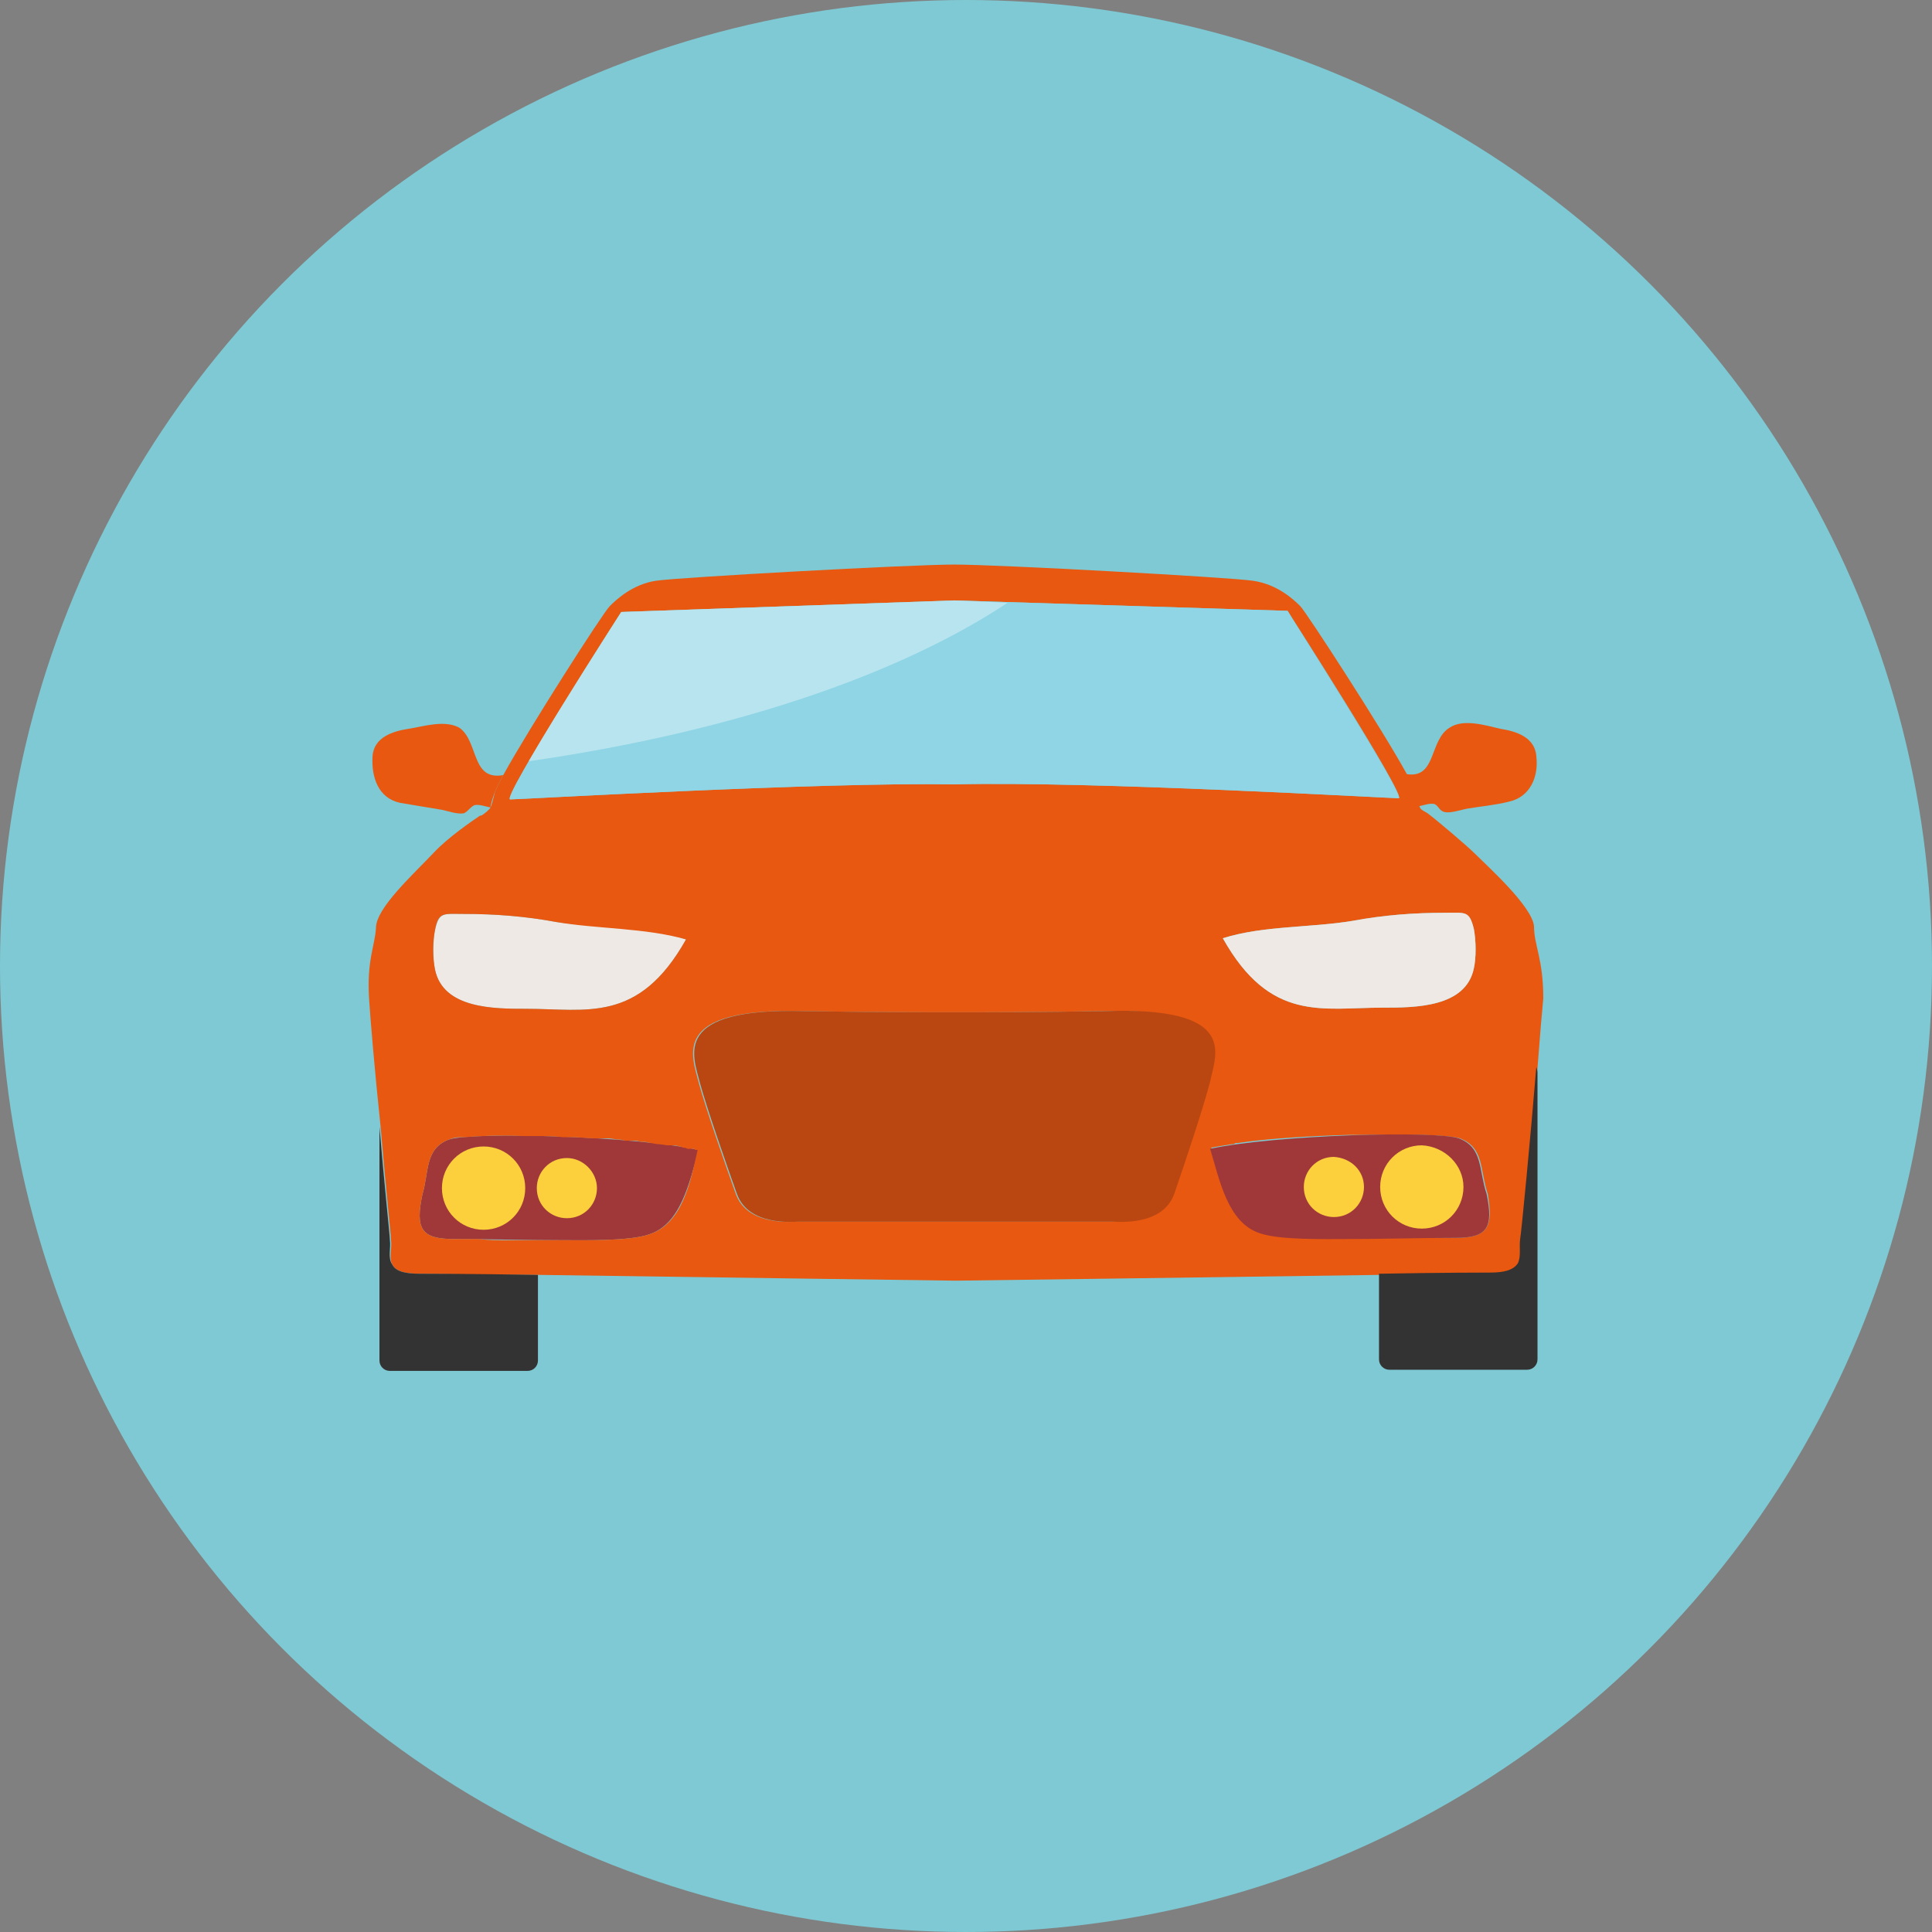 <?xml version="1.0" encoding="utf-8"?>
<!-- Generator: Adobe Illustrator 19.1.0, SVG Export Plug-In . SVG Version: 6.00 Build 0)  -->
<svg version="1.1" id="Layer_1" xmlns="http://www.w3.org/2000/svg" xmlns:xlink="http://www.w3.org/1999/xlink" x="0px" y="0px"
	 viewBox="0 0 167 167" style="enable-background:new 0 0 167 167;" xml:space="preserve">
<rect x="0" y="0" width="167" height="167" fill="#808080" stroke="none"/>
<style type="text/css">
	.st0{fill:#7EC9D3;}
	.st1{fill:#EEE9E4;}
	.st2{fill:#A0383A;}
	.st3{fill:#E85810;}
	.st4{fill:#8FD5E5;}
	.st5{fill:#BA4711;}
	.st6{fill:#333333;}
	.st7{fill:#FCCF3D;}
	.st8{opacity:0.36;fill:#FFFFFF;}
</style>
<g>
	<g>
		<circle class="st0" cx="83.5" cy="83.5" r="83.5"/>
	</g>
</g>
<path class="st1" d="M59.3,81.2c-4.1,7.3-8.6,6-13.8,6c-2.8,0-7.2,0-7.9-3.4c-0.2-0.9-0.2-2.4,0-3.4c0.4-1.6,0.7-1.4,2.5-1.4
	c2.7,0,5.3,0.2,8,0.7C51.6,80.2,55.8,80.1,59.3,81.2z"/>
<path class="st2" d="M60.4,99.4c-0.8,2.7-1.5,6.4-4.3,7.3c-1.7,0.6-5.7,0.5-7.6,0.5c-3.1,0-6.1-0.1-9.3-0.1c-2.8,0-3.3-0.9-2.7-3.8
	c0.6-2,0.2-4,2.3-4.8C40.9,97.8,54.9,98.2,60.4,99.4z"/>
<path class="st3" d="M43.5,67c-0.4,0.7-0.6,1.2-0.7,1.4c-0.3,0.8-0.4,1.2-0.4,1.4c-0.5-0.1-1-0.3-1.4-0.2c-0.4,0.2-0.5,0.5-0.9,0.7
	c-0.6,0.1-1.4-0.2-1.9-0.3c-1.2-0.2-2.4-0.4-3.6-0.6c-1.9-0.4-2.5-2.2-2.4-4c0.1-1.7,1.8-2.2,3.1-2.4c1.3-0.2,3.1-0.8,4.4-0.1
	C41.4,64.1,40.7,67.5,43.5,67z"/>
<path class="st3" d="M132.6,80.1c-0.1-1.7-4-5.2-5.1-6.3c-0.7-0.7-3.3-2.9-4.1-3.5c-0.5-0.3-0.6-0.3-0.7-0.6
	c-0.1-0.2-0.2-0.6-0.4-1.4c-0.1-0.3-0.3-0.8-0.7-1.4c-2.2-4-8.7-14-9.2-14.5c-0.6-0.6-2-1.9-4.1-2.2c-2-0.3-22-1.4-25.8-1.4
	c-3.8,0-23.8,1.1-25.8,1.4c-2,0.3-3.4,1.6-4,2.2C52.1,53,45.7,63,43.5,67c-0.4,0.7-0.6,1.2-0.7,1.4c-0.2,0.8-0.3,1.2-0.4,1.4
	c-0.1,0.2-0.6,0.6-0.8,0.7c0,0-0.1,0-0.1,0c-0.6,0.4-2.8,1.9-4,3.2c-1.8,1.9-5,4.8-5,6.5c-0.1,1.6-0.8,2.8-0.6,6.1
	c0.1,1.6,0.5,6.4,1,11.1c0.4,4.8,0.9,9.4,0.9,9.8c0.1,0.7-0.2,1.5,0.1,2.1c0.3,0.6,1.1,0.8,2.4,0.8c0.4,0,4.6,0.1,10.3,0.1
	c13.7,0.2,36,0.5,36,0.5s23.1-0.3,36.7-0.5c5.4-0.1,9.3-0.1,9.7-0.1c1.2,0,2-0.2,2.4-0.8c0.3-0.6,0.1-1.4,0.1-2.1
	c0.1-0.5,0.9-8.8,1.4-14.9c0.2-2.7,0.4-5,0.5-6C133.4,82.9,132.6,81.7,132.6,80.1z M124.9,78.9c1.8,0,2.1-0.2,2.5,1.4
	c0.2,1.1,0.2,2.5,0,3.4c-0.7,3.4-5.1,3.4-7.9,3.4c-5.2,0-9.7,1.3-13.8-6c3.5-1.1,7.6-0.9,11.2-1.5C119.6,79.1,122.2,78.9,124.9,78.9
	z M53.7,52.9l28.8-1l28.8,0.9c0,0,10.4,16.2,9.6,16.2c-0.7,0-26.7-1.5-38.4-1.2c-11.7-0.2-37.6,1.3-38.4,1.3
	C43.3,69.1,53.7,52.9,53.7,52.9z M37.6,80.4c0.3-1.6,0.7-1.4,2.5-1.4c2.7,0,5.3,0.2,8,0.7c3.5,0.6,7.7,0.5,11.2,1.5
	c-4.1,7.3-8.6,6-13.8,6c-2.8,0-7.2,0-7.9-3.4C37.4,82.8,37.4,81.4,37.6,80.4z M56.1,106.7c-1.7,0.6-5.7,0.5-7.6,0.5
	c-0.7,0-1.4,0-2.1,0c-0.9,0-1.7,0-2.6,0c-0.8,0-1.6,0-2.4-0.1c-0.8,0-1.5,0-2.2,0c-2.8,0-3.3-0.9-2.7-3.8c0.6-2,0.2-4,2.3-4.8
	c0.1,0,0.2-0.1,0.3-0.1c0.3-0.1,0.6-0.1,1-0.1c1.2-0.1,3.1-0.2,5.2-0.1c0.1,0,0.3,0,0.4,0c0.2,0,0.4,0,0.6,0h0.1
	c0.7,0,1.5,0,2.3,0.1c0.3,0,0.6,0,0.8,0c0.7,0,1.3,0.1,2,0.1c0.2,0,0.5,0,0.7,0c0.4,0,0.7,0,1.1,0.1c0.2,0,0.5,0,0.7,0.1
	c0.1,0,0.2,0,0.3,0c0.1,0,0.3,0,0.4,0c0.2,0,0.4,0,0.7,0.1c0.3,0,0.5,0,0.8,0.1c0.2,0,0.5,0.1,0.7,0.1c0.3,0,0.6,0.1,0.9,0.1
	c0,0,0,0,0.1,0c0,0,0,0,0.1,0c0.2,0,0.5,0,0.7,0.1c0.1,0,0.2,0,0.3,0.1c0.1,0,0.3,0,0.4,0.1c0.1,0,0.1,0,0.2,0c0.1,0,0.2,0,0.3,0
	c0.1,0,0.1,0,0.2,0.1c0.1,0,0.1,0,0.2,0C59.7,102.1,59,105.8,56.1,106.7z M101.4,103.1c-1,2.8-4.9,2.4-5.3,2.5l-27.2,0
	c-0.4,0-4.3,0.4-5.3-2.4c-1-2.8-2.6-7.4-3.2-9.6c-0.6-2.4-2.5-6.5,9-6.2c6,0.1,10.3,0.1,13,0.1c2.8,0,7.1,0,13-0.1
	c11.5-0.3,9.6,3.8,9,6.2C104,95.7,102.4,100.3,101.4,103.1z M125.8,107c-0.8,0-1.6,0-2.3,0c-0.6,0-1.3,0-1.9,0c-0.2,0-0.5,0-0.7,0
	c-0.6,0-1.1,0-1.6,0h-0.4c-0.8,0-1.5,0-2.3,0c-1.9,0-5.9,0.2-7.6-0.5c-2.8-0.9-3.5-4.7-4.3-7.3c0.5-0.1,1.2-0.2,1.8-0.3
	c0.1,0,0.2,0,0.3-0.1c0.1,0,0.1,0,0.2,0c2.7-0.4,6.2-0.6,9.5-0.7c0.2,0,0.3,0,0.5,0c0.2,0,0.3,0,0.5,0c4.1-0.1,7.8,0,8.7,0.3
	c2.1,0.8,1.7,2.7,2.4,4.8C129.1,106.1,128.6,107,125.8,107z"/>
<path class="st4" d="M120.9,69c-0.7,0-26.7-1.5-38.4-1.2c-11.7-0.2-37.6,1.3-38.4,1.3c-0.8,0,9.6-16.2,9.6-16.2l28.8-1l28.8,0.9
	C111.3,52.9,121.6,69,120.9,69z"/>
<path class="st1" d="M127.4,83.7c-0.7,3.4-5.1,3.4-7.9,3.4c-5.2,0-9.7,1.3-13.8-6c3.5-1.1,7.6-0.9,11.2-1.5c2.7-0.5,5.3-0.7,8-0.7
	c1.8,0,2.1-0.2,2.5,1.4C127.6,81.4,127.6,82.8,127.4,83.7z"/>
<path class="st2" d="M125.8,107c-3.2,0-6.1,0.1-9.3,0.1c-1.9,0-5.9,0.1-7.6-0.5c-2.8-0.9-3.5-4.7-4.3-7.3c5.6-1.2,19.5-1.6,21.5-0.9
	c2.1,0.8,1.7,2.7,2.4,4.8C129.1,106.1,128.6,107,125.8,107z"/>
<path class="st5" d="M104.6,93.5c-0.6,2.3-2.1,6.8-3.1,9.7c-1,2.8-4.9,2.4-5.3,2.4l-27.2,0c-0.4,0-4.3,0.4-5.3-2.4
	c-1-2.8-2.6-7.4-3.2-9.6c-0.6-2.4-2.5-6.5,9-6.2c6,0.1,10.3,0.1,13,0.1c2.8,0,7.1,0,13-0.1C107.1,87,105.1,91.1,104.6,93.5z"/>
<path class="st6" d="M46.5,110.2l0,7.4c0,0.5-0.4,0.9-0.9,0.9l-11.9,0c-0.5,0-0.9-0.4-0.9-0.9l0-20.2c0.4,4.8,0.9,9.4,0.9,9.8
	c0.1,0.7-0.2,1.5,0.2,2.1c0.3,0.6,1.1,0.8,2.4,0.8C36.6,110.1,40.8,110.1,46.5,110.2z"/>
<path class="st6" d="M132.9,92.7l0,24.8c0,0.5-0.4,0.9-0.9,0.9l-11.9,0c-0.5,0-0.9-0.4-0.9-0.9l0-7.4c5.4-0.1,9.3-0.1,9.6-0.1
	c1.2,0,2-0.2,2.4-0.8c0.3-0.6,0.1-1.4,0.2-2.1c0.1-0.5,0.9-8.8,1.4-14.9C132.8,92.3,132.9,92.5,132.9,92.7z"/>
<path class="st7" d="M45.4,102.7c0,2-1.6,3.6-3.6,3.6c-2,0-3.6-1.6-3.6-3.6c0-2,1.6-3.6,3.6-3.6C43.8,99.1,45.4,100.7,45.4,102.7z"
	/>
<path class="st3" d="M130.4,69.3c-1.2,0.3-2.4,0.4-3.6,0.6c-0.5,0.1-1.4,0.4-1.9,0.3c-0.5-0.1-0.5-0.5-0.9-0.7
	c-0.4-0.1-0.9,0.1-1.4,0.2c-0.1-0.2-0.2-0.6-0.4-1.4c-0.1-0.3-0.3-0.8-0.7-1.4c2.7,0.5,2-2.9,3.8-4c1.2-0.8,3.1-0.2,4.4,0.1
	c1.3,0.2,3,0.7,3.1,2.4C133,67.1,132.3,68.9,130.4,69.3z"/>
<path class="st7" d="M51.6,102.7c0,1.4-1.1,2.6-2.6,2.6c-1.4,0-2.6-1.1-2.6-2.6c0-1.4,1.1-2.6,2.6-2.6
	C50.4,100.1,51.6,101.3,51.6,102.7z"/>
<path class="st7" d="M126.5,102.6c0,2-1.6,3.6-3.6,3.6c-2,0-3.6-1.6-3.6-3.6c0-2,1.6-3.6,3.6-3.6
	C124.9,99.1,126.5,100.7,126.5,102.6z"/>
<path class="st7" d="M117.9,102.6c0,1.4-1.1,2.6-2.6,2.6c-1.4,0-2.6-1.1-2.6-2.6c0-1.4,1.1-2.6,2.6-2.6
	C116.8,100.1,117.9,101.2,117.9,102.6z"/>
<path class="st8" d="M87.1,52.1c-9.5,6.3-24,11.2-41.4,13.7c2.7-4.7,8-12.9,8-12.9l28.8-1L87.1,52.1z"/>
</svg>
